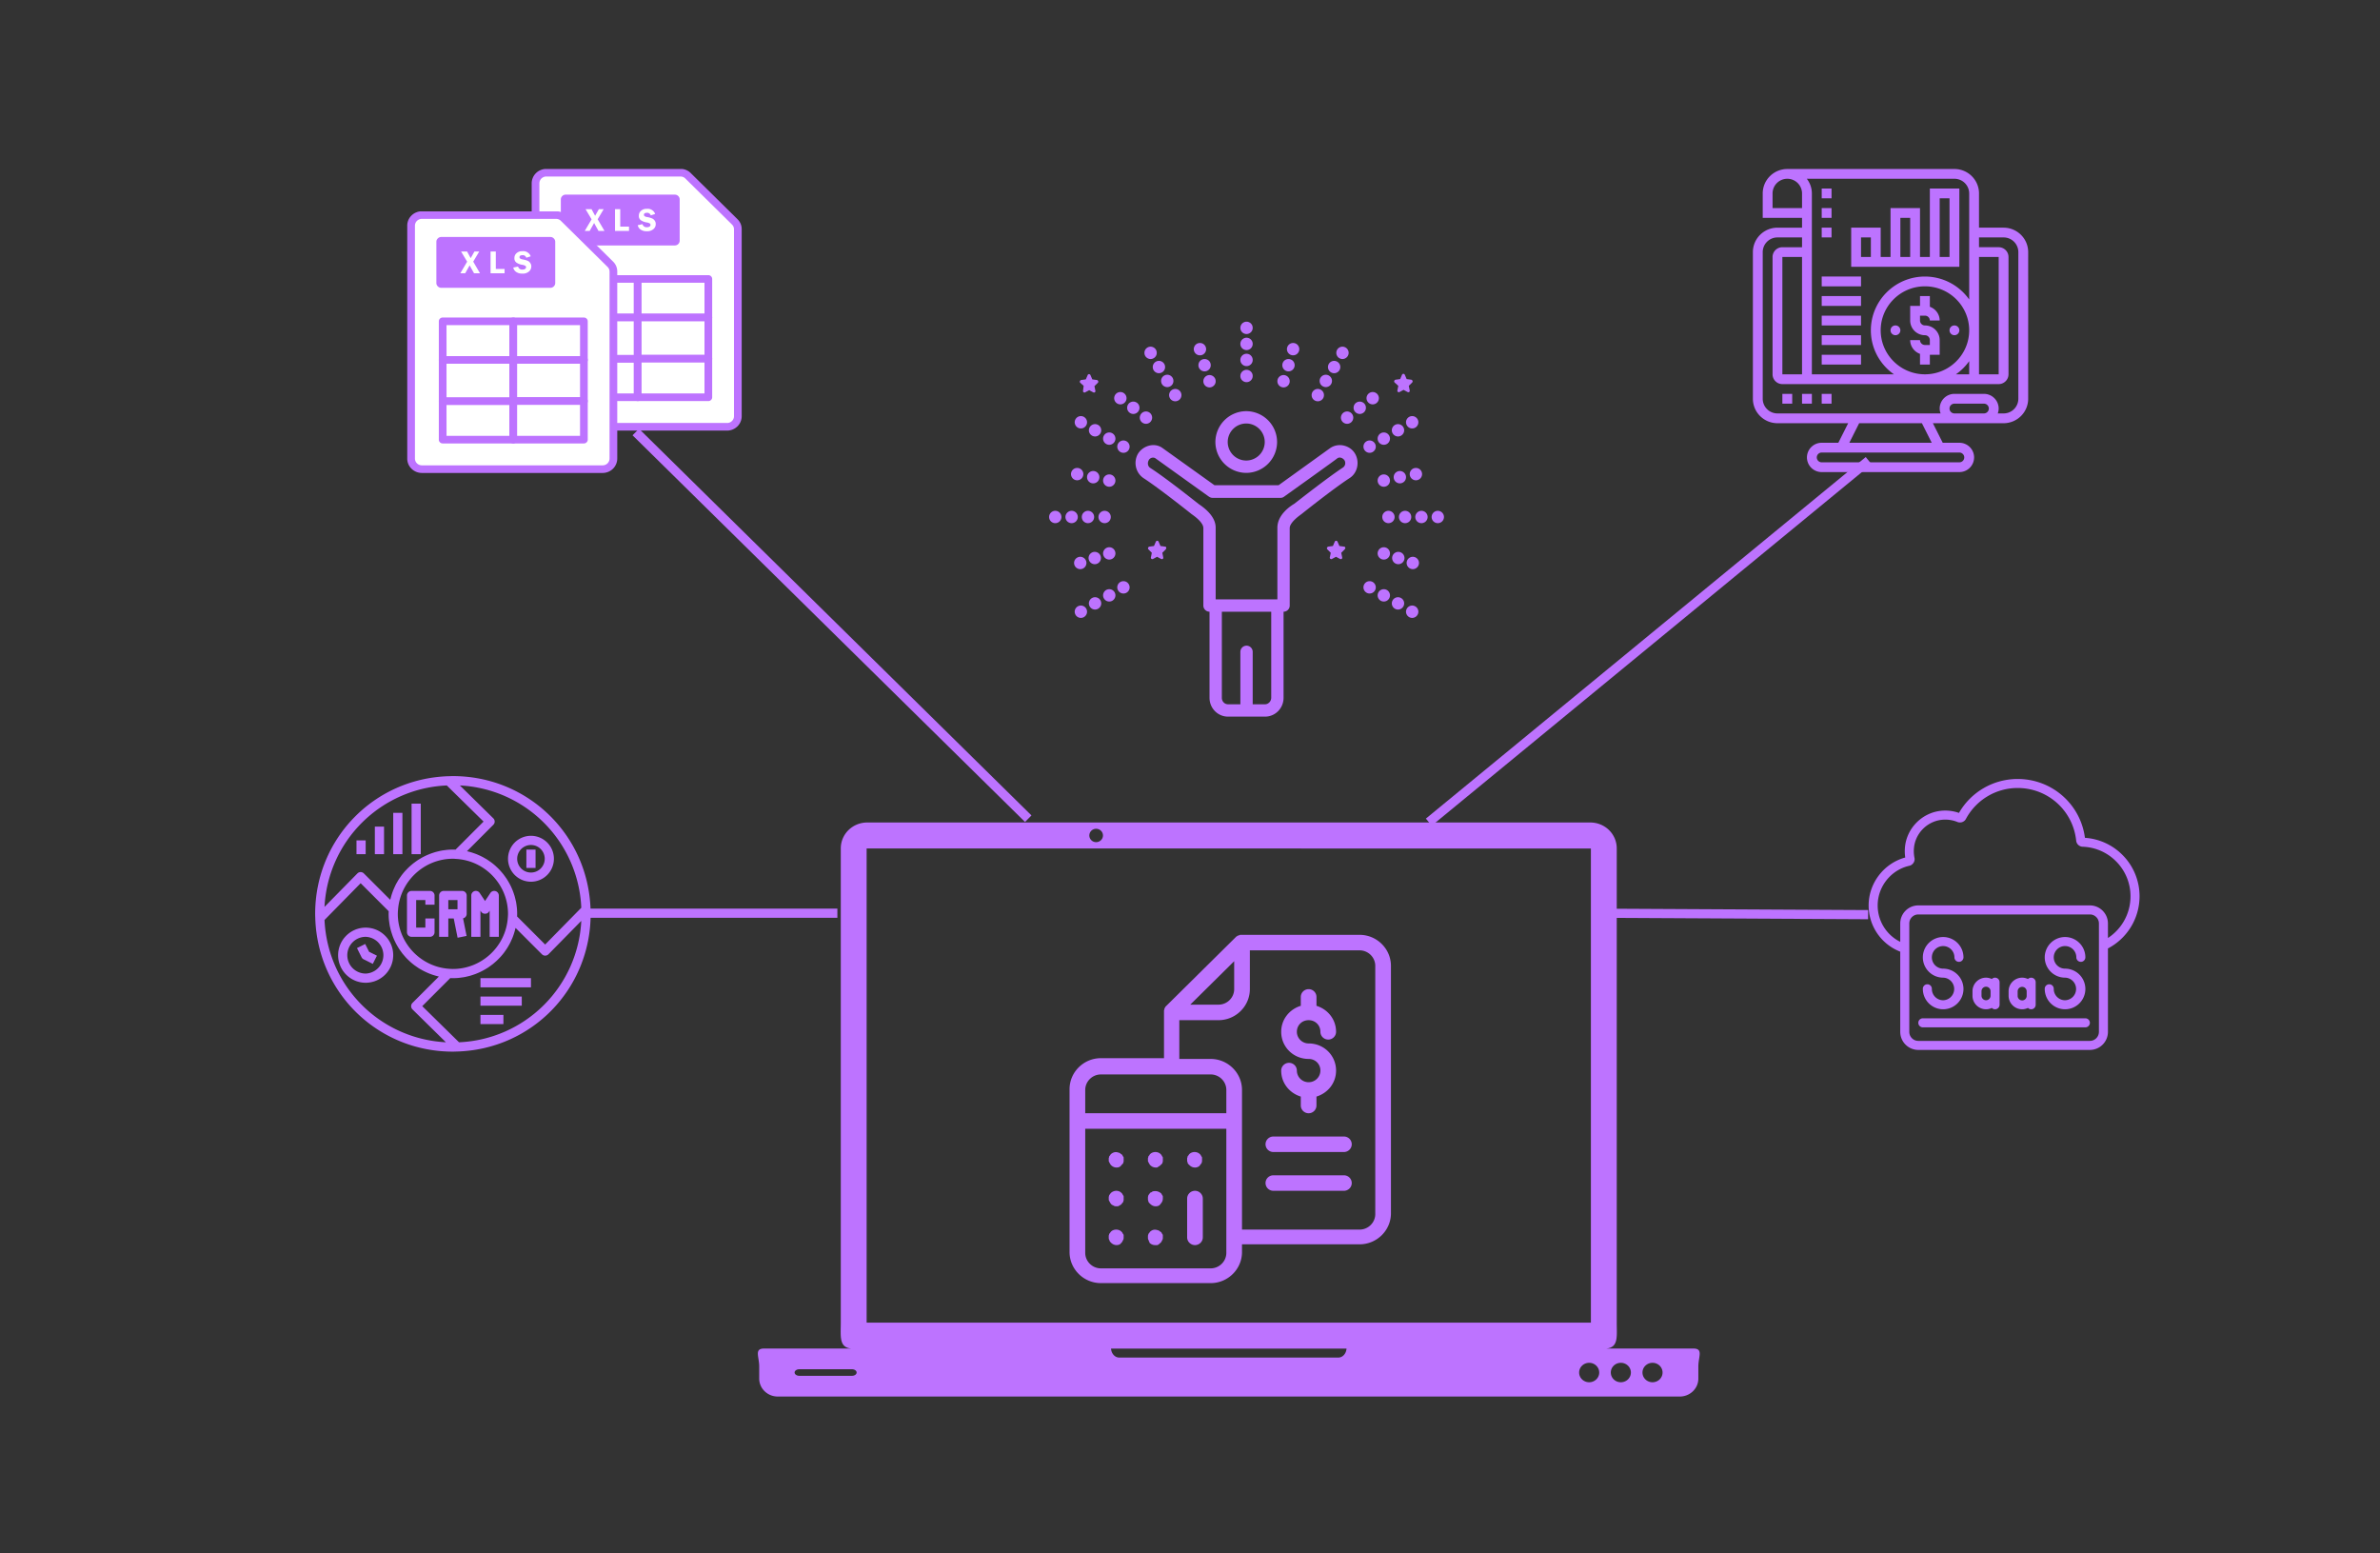 <svg xmlns="http://www.w3.org/2000/svg" width="518" height="338" version="1.0" viewBox="0 0 388.5 253.5"><rect x="0" y="0" width="388.5" height="253.5" fill="#333333" stroke="none"/><defs><clipPath id="g"><path d="M66.379 34.496h34.476v42.719H66.38Zm0 0"/></clipPath><clipPath id="a"><path d="M123.008 134.234H278v93.688H123.008Zm0 0"/></clipPath><clipPath id="c"><path d="M51.445 126.664h44.97v44.969h-44.97Zm0 0"/></clipPath><clipPath id="d"><path d="M305.027 127.133h44.223v44.219h-44.223Zm0 0"/></clipPath><clipPath id="e"><path d="M86.691 27.582h34.477v42.719H86.691Zm0 0"/></clipPath><clipPath id="f"><path d="M67 35h33.855v42H67Zm0 0"/></clipPath><clipPath id="b"><path d="M174.59 152.508h52.46v56.965h-52.46Zm0 0"/></clipPath><clipPath id="h"><path d="M185 72h37v44.957h-37Zm0 0"/></clipPath><clipPath id="i"><path d="M202 52.5h3V55h-3Zm0 0"/></clipPath><clipPath id="j"><path d="M171.25 83H174v3h-2.75Zm0 0"/></clipPath><clipPath id="k"><path d="M233 83h2.707v3H233Zm0 0"/></clipPath><clipPath id="l"><path d="M286.117 27.582h44.969v49.465h-44.969Zm0 0"/></clipPath></defs><g clip-path="url(#a)"><path fill="#bd73ff" d="M141.57 134.234c-2.394 0-4.324 1.887-4.324 4.23v77.403c0 2.23-.312 4.047 1.715 4.219H124.75c-1.68 0-.82 1.312-.82 2.937v1.961c0 1.63 1.355 2.938 3.035 2.938H274.19c1.684 0 3.04-1.309 3.04-2.938v-1.96c0-1.626.859-2.938-.825-2.938h-14.21c2.03-.172 1.714-1.988 1.714-4.219v-77.402c0-2.344-1.926-4.23-4.324-4.23Zm37.36 1.028c.613 0 1.113.488 1.113 1.09 0 .601-.5 1.09-1.113 1.09a1.1 1.1 0 0 1-1.114-1.09 1.1 1.1 0 0 1 1.114-1.09Zm-37.465 3.215H259.69v77.382H141.465Zm39.894 81.625h38.442c-.059.816-.63 1.457-1.328 1.457h-35.786c-.699 0-1.269-.641-1.328-1.457Zm78.051 2.316c.902 0 1.637.71 1.637 1.586 0 .875-.735 1.586-1.637 1.586-.906 0-1.64-.711-1.64-1.586 0-.875.734-1.586 1.64-1.586Zm5.168 0c.906 0 1.64.71 1.64 1.586 0 .875-.734 1.586-1.64 1.586-.906 0-1.637-.711-1.637-1.586 0-.875.73-1.586 1.637-1.586Zm5.172 0c.906 0 1.637.71 1.637 1.586 0 .875-.73 1.586-1.637 1.586-.906 0-1.64-.711-1.64-1.586 0-.875.734-1.586 1.64-1.586Zm-139.277 1.05h8.601c.418 0 .758.239.758.536 0 .297-.34.535-.758.535h-8.601c-.422 0-.762-.238-.762-.535 0-.297.34-.535.762-.535Zm0 0"/></g><g clip-path="url(#b)"><path fill="#bd73ff" d="M221.934 152.57H202.484c-.066 0-.129 0-.129.067h-.062c-.066 0-.129.062-.191.062h-.067c-.062.063-.129.125-.191.125l-11.516 11.395c-.066.062-.129.125-.129.187l-.062.067c0 .062-.067.125-.067.187v.063c0 .066-.062.129-.062.129v7.847h-10.301c-2.816 0-5.117 2.278-5.117 5.063v26.582c0 2.785 2.3 5.066 5.117 5.066h17.914c2.816 0 5.117-2.281 5.117-5.066v-1.266h19.196c2.816 0 5.117-2.277 5.117-5.062v-40.38c0-2.784-2.301-5.066-5.117-5.066Zm-20.473 4.305v4.559c0 1.39-1.152 2.53-2.559 2.53h-4.609Zm-1.281 47.598c0 1.39-1.153 2.53-2.559 2.53h-17.914c-1.406 0-2.559-1.14-2.559-2.53v-20.254h23.032Zm0-22.786h-23.032v-3.796c0-1.395 1.153-2.536 2.559-2.536h17.914c1.406 0 2.559 1.141 2.559 2.536Zm24.312 16.458c0 1.39-1.152 2.53-2.558 2.53h-19.196v-22.784c0-2.786-2.3-5.067-5.117-5.067h-5.117v-6.328h6.398c2.813 0 5.118-2.277 5.118-5.062v-6.332h17.914c1.406 0 2.558 1.14 2.558 2.535Zm-3.84-5.067c0 .7-.574 1.266-1.277 1.266h-11.516a1.274 1.274 0 0 1-1.28-1.266c0-.695.573-1.266 1.28-1.266h11.516c.703 0 1.277.57 1.277 1.266Zm0-6.328c0 .695-.574 1.266-1.277 1.266h-11.516c-.707 0-1.28-.57-1.28-1.266 0-.695.573-1.266 1.28-1.266h11.516c.703 0 1.277.57 1.277 1.266Zm-5.117-12.027c0-1.075-.832-1.899-1.918-1.899-2.496 0-4.48-1.96-4.48-4.43 0-2.023 1.343-3.671 3.199-4.242V162.7c0-.695.578-1.265 1.281-1.265s1.278.57 1.278 1.265v1.453c1.855.57 3.199 2.22 3.199 4.243 0 .695-.574 1.265-1.278 1.265-.703 0-1.28-.57-1.28-1.265 0-1.075-.833-1.899-1.919-1.899-1.09 0-1.922.824-1.922 1.899 0 1.011.832 1.898 1.922 1.898 2.496 0 4.477 1.96 4.477 4.43 0 2.027-1.344 3.672-3.2 4.242v1.457c0 .695-.574 1.266-1.277 1.266s-1.281-.57-1.281-1.266v-1.457c-1.856-.57-3.2-2.215-3.2-4.242 0-.696.579-1.266 1.282-1.266.703 0 1.277.57 1.277 1.266 0 1.015.832 1.898 1.922 1.898a1.912 1.912 0 0 0 1.918-1.898Zm-34.55 14.812v-.508c0-.062.066-.125.066-.254 0-.062.062-.125.129-.187.062-.063.062-.129.125-.191.32-.317.77-.442 1.152-.317.066 0 .129.063.258.063.062.066.125.066.191.129.063.062.13.125.192.125.062.062.129.128.129.19.062.063.062.126.125.188.066.067.066.13.066.254v.508c0 .063-.066.192-.066.254 0 .063-.063.125-.125.188l-.192.191c-.129.254-.45.379-.77.379s-.64-.125-.894-.379c-.066-.063-.129-.125-.129-.191-.062-.063-.062-.125-.129-.188-.062-.129-.062-.191-.129-.254Zm0 6.328v-.504c0-.066.066-.191.066-.254 0-.062.062-.128.129-.19.062-.063.062-.126.125-.188.511-.508 1.343-.508 1.793 0 .062.062.129.125.129.187.062.063.062.129.125.191.066.063.066.125.066.254v.504c0 .063-.066.192-.066.254 0 .063-.063.125-.125.192-.067.062-.13.125-.13.187-.128.129-.257.191-.382.254-.13.125-.258.125-.45.125-.19 0-.32 0-.511-.125-.129-.063-.32-.125-.383-.254-.066-.062-.129-.125-.129-.187-.062-.067-.062-.13-.129-.192-.062-.125-.062-.191-.129-.254Zm.128 6.582c-.129-.187-.129-.316-.129-.504v-.254c0-.062.067-.19.067-.253s.062-.125.129-.192c.062-.062.062-.125.125-.187.449-.508 1.343-.508 1.793 0 .062.062.129.125.129.187.062.067.062.13.125.192.066.062.066.125.066.254v.253c0 .188 0 .317-.129.504-.062.13-.129.317-.254.383-.129.25-.45.379-.77.379s-.64-.129-.894-.379c-.129-.129-.258-.254-.258-.383Zm6.27-12.91v-.508c0-.062.066-.125.066-.254 0-.062.063-.125.13-.187.062-.063.062-.129.124-.191.45-.504 1.344-.504 1.793 0 .063.062.129.128.129.19.063.063.063.126.125.188.066.067.066.13.066.254v.508c0 .063-.066.192-.066.254 0 .063-.063.125-.125.188a8.933 8.933 0 0 1-.195.191 1.304 1.304 0 0 1-.383.254c-.063.125-.192.125-.383.125-.32 0-.64-.125-.894-.379-.067-.063-.13-.125-.13-.191-.062-.063-.062-.125-.128-.188-.063-.129-.063-.191-.13-.254Zm0 6.328v-.504c0-.066.066-.191.066-.254 0-.062.063-.128.13-.19.062-.063.062-.126.124-.188.067-.067.129-.13.192-.13.066 0 .128-.062.195-.124.062 0 .125-.063.254-.063.449-.066.832.063 1.152.317.063.062.129.125.129.187.063.063.063.129.125.191.066.063.066.125.066.254v.25c0 .317-.129.633-.386.887-.125.254-.446.379-.766.379s-.64-.125-.894-.379c-.067-.062-.13-.125-.192-.187-.066-.067-.066-.13-.129-.192 0-.125 0-.191-.066-.254Zm.129 6.582c-.13-.187-.13-.316-.13-.504v-.254c0-.062.067-.19.067-.253s.063-.125.13-.192c.062-.062.062-.125.124-.187.32-.317.703-.446 1.152-.317.063 0 .13.063.258.063.063.062.125.062.192.125.062.066.125.129.191.129.063.062.129.125.129.187.063.067.063.13.125.192.066.062.066.125.066.254v.253c0 .188 0 .317-.129.504-.062.13-.128.317-.257.383-.063.063-.125.125-.192.188-.062.062-.125.062-.191.129-.063.062-.129.062-.254.062h-.258c-.32 0-.64-.129-.894-.379 0-.129-.13-.254-.13-.383Zm6.27-12.91v-.508c0-.062.066-.125.066-.254 0-.062.062-.125.125-.187.066-.063.066-.129.129-.191.449-.504 1.343-.504 1.793 0 .062.062.128.128.128.19.063.063.063.126.125.188.067.067.067.13.067.254v.508c0 .063-.067.192-.067.254 0 .063-.062.125-.125.188-.066.066-.128.128-.128.191-.192.254-.512.379-.833.379-.32 0-.64-.125-.894-.379a8.931 8.931 0 0 1-.195-.191c-.063-.063-.063-.125-.125-.188 0-.129 0-.191-.067-.254Zm0 12.406v-6.332c0-.695.577-1.265 1.28-1.265.704 0 1.278.57 1.278 1.265v6.332c0 .696-.574 1.266-1.278 1.266-.703 0-1.28-.57-1.28-1.266Zm0 0"/></g><path fill="none" stroke="#bd73ff" stroke-width="2" d="M.002 1.002h54.209" transform="matrix(.747 0 0 .749 96.194 148.288)"/><g clip-path="url(#c)"><path fill="#bd73ff" d="m72.934 128.191 6 5.895-4.579 4.582a7.64 7.64 0 0 0-.425-.012c-.325 0-.649.016-.97.047-.105.012-.21.027-.315.04-.211.027-.422.054-.63.093-.124.023-.242.055-.367.082-.183.043-.37.086-.55.137-.13.035-.25.078-.375.117-.176.058-.348.117-.512.18-.129.046-.25.101-.375.152-.164.066-.324.144-.48.219-.122.062-.243.12-.36.183-.156.082-.305.176-.457.266-.117.066-.227.137-.34.207-.148.101-.293.207-.441.312-.102.079-.203.149-.309.23-.144.118-.289.24-.43.364-.09.082-.18.153-.265.235-.16.152-.317.316-.473.48-.054.059-.117.117-.168.176-.203.23-.398.469-.582.71-.05.071-.097.145-.148.216-.13.18-.254.359-.371.546-.063.106-.117.211-.18.317a6.688 6.688 0 0 0-.434.851c-.078.164-.148.329-.218.496-.047.125-.094.254-.14.383a9.8 9.8 0 0 0-.27.91c-.024.083-.051.165-.07.247l-4.302-4.301a.755.755 0 0 0-.53-.223h-.005c-.199 0-.39.082-.531.227l-5.36 5.453a20.884 20.884 0 0 1 19.962-19.817Zm21.953 19.957-5.899 6.004-4.578-4.578a9.931 9.931 0 0 0-.035-1.395c-.012-.105-.027-.21-.04-.312a10.712 10.712 0 0 0-.093-.633c-.023-.125-.055-.246-.082-.363a12.944 12.944 0 0 0-.137-.559c-.035-.125-.078-.246-.117-.375-.058-.171-.117-.343-.18-.511-.046-.125-.101-.246-.152-.371-.066-.16-.144-.325-.219-.485-.062-.117-.12-.238-.187-.355-.082-.156-.172-.309-.262-.461-.07-.113-.136-.223-.207-.336a17.907 17.907 0 0 0-.312-.441c-.078-.102-.149-.207-.227-.305-.12-.152-.246-.293-.37-.438-.08-.086-.153-.175-.231-.261-.157-.164-.32-.325-.489-.48-.058-.055-.11-.11-.168-.161-.23-.207-.468-.398-.71-.582-.067-.05-.137-.094-.204-.14a14.14 14.14 0 0 0-.562-.38c-.098-.062-.2-.113-.301-.171-.168-.098-.336-.196-.508-.278-.113-.058-.23-.11-.347-.164a8.281 8.281 0 0 0-.508-.219c-.121-.05-.25-.093-.375-.136a8.995 8.995 0 0 0-.52-.172l-.39-.106c-.086-.02-.168-.047-.25-.066l4.3-4.305a.742.742 0 0 0-.004-1.063l-5.453-5.359a20.88 20.88 0 0 1 19.817 19.957ZM74.93 170.105l-6.004-5.898 4.578-4.582c.14.012.281.016.426.016.324 0 .648-.016.968-.047.106-.012.211-.028.317-.04.21-.027.422-.058.629-.093.125-.024.242-.055.367-.082.184-.043.371-.086.555-.137l.375-.12c.171-.056.343-.114.511-.177.125-.047.246-.101.371-.152.165-.07.325-.145.485-.223.117-.058.238-.117.355-.183.157-.082.309-.172.461-.262.114-.066.223-.137.336-.207.149-.102.297-.207.442-.316.101-.075.203-.145.308-.227.145-.117.29-.242.434-.367.086-.078.176-.153.261-.235.16-.152.317-.312.473-.476.055-.063.117-.117.168-.18a9.98 9.98 0 0 0 .582-.707c.05-.07.098-.144.149-.215.128-.18.253-.363.37-.55.063-.102.118-.208.18-.313a7.578 7.578 0 0 0 .434-.852 7.97 7.97 0 0 0 .219-.496c.05-.129.093-.257.14-.382a11.152 11.152 0 0 0 .274-.915c.02-.082.047-.164.066-.246l4.305 4.305c.14.14.328.219.527.219h.004c.2 0 .39-.082.531-.223l5.36-5.453a20.88 20.88 0 0 1-19.957 19.816Zm-1-29.953c.195 0 .386.016.578.032.031 0 .05.004.082.004 4.672.34 8.336 4.277 8.336 8.96 0 .192-.016.375-.028.559-.003.035-.007.066-.007.098-.34 4.675-4.278 8.336-8.961 8.336-.196 0-.387-.012-.578-.028-.032 0-.051-.004-.082-.004-4.672-.34-8.332-4.277-8.332-8.96 0-.192.011-.376.023-.56l.012-.1c.34-4.673 4.273-8.337 8.957-8.337Zm-20.957 9.993 5.898-6 4.582 4.578c-.012.14-.016.28-.016.425 0 .325.016.649.047.97.012.105.028.21.04.312.027.215.058.425.093.632.024.125.055.243.082.364.043.187.086.375.137.554.039.13.078.25.121.375.055.176.113.348.176.516.047.125.101.246.152.371.07.16.145.324.223.48.058.122.117.243.183.36.082.152.172.309.262.461l.207.336c.102.148.207.293.317.441.074.102.144.207.222.305.121.152.246.293.371.434.078.09.153.18.23.265.157.164.321.32.49.48.058.051.112.106.17.16.228.204.466.4.712.583.062.05.137.094.203.14.184.133.367.258.559.38.097.062.199.113.304.171a7.957 7.957 0 0 0 .852.438c.168.082.336.152.508.222.12.047.25.094.375.137.168.063.343.117.52.168.128.04.257.074.39.106l.254.07-4.305 4.3a.76.76 0 0 0-.219.536c0 .2.082.39.223.527l5.453 5.363c-10.758-.566-19.309-9.105-19.816-19.96Zm-1.508-.27c.387 12.203 10.258 21.758 22.465 21.758.195 0 .382-.008.574-.016l.148-.004h.008c12.2-.386 21.754-10.258 21.754-22.465 0-.199-.004-.394-.016-.59v-.14c-.39-12.2-10.261-21.754-22.468-21.754-.192 0-.383.004-.575.016H73.2c-12.199.39-21.754 10.261-21.754 22.468 0 .2.008.395.016.59l.004.137"/></g><path fill="#bd73ff" d="M66.434 146.148v5.997c0 .414.34.75.75.75h3c.41 0 .75-.336.75-.75v-2.247h-1.5v1.497h-1.5v-4.497h1.5v.75h1.5v-1.5c0-.41-.34-.746-.75-.746h-3c-.41 0-.75.336-.75.746M73.18 146.898h1.5v1.5h-1.5Zm0 3h.886l.63 3.145 1.468-.293-.574-2.871a.753.753 0 0 0 .59-.73v-3a.75.75 0 0 0-.75-.747h-3c-.41 0-.75.336-.75.746v6.747h1.5v-2.997M78.426 148.625l.129.188c.277.417.968.417 1.246 0l.125-.188v4.27h1.5v-6.747a.749.749 0 0 0-.535-.714.749.749 0 0 0-.84.3l-.875 1.313-.875-1.313a.747.747 0 0 0-1.371.414v6.747h1.496v-4.27M86.672 137.906a2.247 2.247 0 1 1-.002 4.498 2.247 2.247 0 0 1 .002-4.498Zm0 5.996a3.75 3.75 0 0 0 3.746-3.75 3.75 3.75 0 0 0-3.746-3.746 3.75 3.75 0 0 0-3.746 3.746 3.75 3.75 0 0 0 3.746 3.75M78.426 161.14h8.246v-1.5h-8.246v1.5M78.426 164.137h6.746v-1.5h-6.746v1.5M78.426 167.137h3.75v-1.5h-3.75v1.5"/><path fill="#bd73ff" d="M87.422 138.656h-1.5v2.996h1.5v-2.996M59.691 158.89a3 3 0 0 1-3-2.995 3 3 0 0 1 3-3 3 3 0 0 1 0 5.996Zm0-7.495c-2.48 0-4.5 2.02-4.5 4.5a4.505 4.505 0 0 0 4.5 4.496 4.505 4.505 0 0 0 4.496-4.496c0-2.48-2.019-4.5-4.496-4.5"/><path fill="#bd73ff" d="m59.61 154.059-1.34.671.75 1.5a.758.758 0 0 0 .332.333l1.5.75.675-1.34-1.277-.637-.64-1.277M59.691 139.406v-2.25h-1.5v2.25h1.5M62.688 134.906h-1.5v4.5h1.5v-4.5M65.688 132.66h-1.5v6.746h1.5v-6.746M68.684 131.16h-1.5v8.246h1.5v-8.246"/><path fill="none" stroke="#bd73ff" stroke-width="2" d="m.002 1.002 60.13-.004" transform="matrix(.748 .004 -.004 .749 259.967 148.288)"/><g clip-path="url(#d)"><path fill="#bd73ff" d="M344.09 153.086v-2.371c0-1.625-1.32-2.95-2.95-2.95h-28.003a2.952 2.952 0 0 0-2.95 2.95v2.996a6.611 6.611 0 0 1-3.683-5.945c0-3.075 2.172-5.793 5.164-6.465.57-.13.973-.727.84-1.301a5.435 5.435 0 0 1-.082-1.594c.21-2.351 2.07-4.285 4.414-4.594a5.241 5.241 0 0 1 2.7.348c.522.195 1.12-.023 1.37-.512a9.575 9.575 0 0 1 8.442-5.043c4.949 0 9.05 3.696 9.554 8.61.067.547.512.957 1.063.976a8.065 8.065 0 0 1 5.433 2.368 8.053 8.053 0 0 1 2.371 5.734 8.112 8.112 0 0 1-3.683 6.793Zm-1.473 15.316a1.48 1.48 0 0 1-1.476 1.477h-28.004a1.477 1.477 0 0 1-1.473-1.477v-17.687c0-.813.66-1.473 1.473-1.473h28.004c.812 0 1.476.66 1.476 1.473Zm-2.281-31.668c-.719-5.496-5.387-9.601-10.984-9.601-3.965 0-7.606 2.11-9.579 5.539a6.723 6.723 0 0 0-3.12-.324c-3.028.402-5.419 2.894-5.696 5.925-.05.559-.039 1.122.047 1.676-3.48.946-5.977 4.176-5.977 7.817a8.08 8.08 0 0 0 5.16 7.55v13.086a2.95 2.95 0 0 0 2.95 2.95h28.004a2.95 2.95 0 0 0 2.949-2.95V154.79a9.607 9.607 0 0 0 5.16-8.496 9.525 9.525 0 0 0-2.8-6.777 9.54 9.54 0 0 0-6.114-2.782"/></g><path fill="#bd73ff" d="M317.191 163.246a1.845 1.845 0 0 1-1.843-1.844.737.737 0 1 0-1.473 0 3.32 3.32 0 0 0 3.316 3.317 3.32 3.32 0 0 0 3.317-3.317 3.32 3.32 0 0 0-3.317-3.316 1.841 1.841 0 1 1 1.84-1.844.74.74 0 0 0 .739.738.74.74 0 0 0 .738-.738 3.32 3.32 0 0 0-3.317-3.316 3.32 3.32 0 0 0-3.316 3.316 3.32 3.32 0 0 0 3.316 3.317 1.844 1.844 0 0 1 0 3.687M337.09 163.246a1.847 1.847 0 0 1-1.844-1.844.737.737 0 1 0-1.473 0 3.32 3.32 0 0 0 3.317 3.317 3.32 3.32 0 0 0 3.316-3.317 3.32 3.32 0 0 0-3.316-3.316 1.847 1.847 0 0 1-1.844-1.844c0-1.015.828-1.84 1.844-1.84a1.84 1.84 0 0 1 1.84 1.84.74.74 0 0 0 .738.738.74.74 0 0 0 .738-.738 3.32 3.32 0 0 0-3.316-3.316 3.32 3.32 0 0 0-3.317 3.316 3.32 3.32 0 0 0 3.317 3.317 1.844 1.844 0 0 1 0 3.687M323.453 161.77c0-.407.332-.735.738-.735.407 0 .739.328.739.735v.738a.74.74 0 0 1-.739.738.74.74 0 0 1-.738-.738Zm.738 2.949c.34 0 .66-.082.946-.223.136.137.32.223.527.223a.74.74 0 0 0 .738-.739v-3.683a.74.74 0 0 0-.738-.738.741.741 0 0 0-.527.222 2.186 2.186 0 0 0-.946-.222c-1.222 0-2.21.992-2.21 2.21v.739c0 1.219.988 2.21 2.21 2.21M329.352 161.77a.737.737 0 0 1 1.473 0v.738a.737.737 0 1 1-1.473 0Zm.734 2.949c.34 0 .66-.082.95-.223a.734.734 0 0 0 1.26-.516v-3.683a.737.737 0 0 0-1.26-.516 2.216 2.216 0 0 0-.95-.222c-1.219 0-2.211.992-2.211 2.21v.739c0 1.219.992 2.21 2.21 2.21M340.406 166.191h-26.531a.74.74 0 0 0-.738.739.74.74 0 0 0 .738.738h26.531a.737.737 0 0 0 .735-.738.737.737 0 0 0-.735-.739"/><path fill="none" stroke="#bd73ff" stroke-width="2" d="M0 1.001h119.75" transform="matrix(.535 .527 -.526 .534 104.307 69.973)"/><path fill="#fff" d="M120.441 37.426v30.5c0 .23-.043.449-.132.66-.09.21-.215.398-.38.562-.163.16-.355.286-.566.375a1.788 1.788 0 0 1-.672.13H89.168c-.23 0-.453-.044-.668-.13a1.808 1.808 0 0 1-.57-.375 1.764 1.764 0 0 1-.38-.562c-.09-.211-.132-.43-.132-.66V29.914a1.706 1.706 0 0 1 .512-1.219 1.787 1.787 0 0 1 1.238-.508h21.914c.484 0 .895.172 1.238.508l7.61 7.508c.34.336.511.742.511 1.223Zm0 0"/><g clip-path="url(#e)"><path fill="#bd73ff" d="M118.691 70.273H89.168c-.316 0-.617-.062-.91-.18a2.422 2.422 0 0 1-.77-.507 2.39 2.39 0 0 1-.515-.762 2.296 2.296 0 0 1-.184-.898V29.914c0-.309.063-.61.184-.894.12-.29.293-.543.515-.762.223-.223.48-.39.77-.508a2.35 2.35 0 0 1 .91-.18h21.914a2.287 2.287 0 0 1 1.684.688l7.609 7.508c.465.457.7 1.007.695 1.66v30.5c0 .312-.058.61-.18.898a2.39 2.39 0 0 1-.515.762 2.408 2.408 0 0 1-1.684.688ZM89.168 28.81c-.148 0-.293.027-.43.086a1.127 1.127 0 0 0-.363.238 1.122 1.122 0 0 0-.328.781v38.012c0 .148.027.289.086.422a1.138 1.138 0 0 0 .605.602c.137.054.282.081.43.081h29.523c.149 0 .293-.027.43-.082a1.138 1.138 0 0 0 .606-.601c.058-.133.085-.274.085-.422v-30.5c0-.309-.109-.57-.328-.785l-7.609-7.508a1.094 1.094 0 0 0-.793-.324Zm0 0"/></g><path fill="#bd73ff" d="M92.348 31.766h17.797c.222 0 .414.074.57.23.156.152.234.34.234.559v6.71a.767.767 0 0 1-.234.563.79.79 0 0 1-.57.23H92.348a.781.781 0 0 1-.567-.23.767.767 0 0 1-.234-.562v-6.711c0-.22.078-.407.234-.559a.766.766 0 0 1 .567-.23Zm0 0"/><path fill="#fff" d="m98.543 34.137-.984 1.648 1.113 1.903h-.977l-.718-1.29-.723 1.29h-.8l1.116-1.895-.988-1.656h.98l.583 1.078.613-1.078ZM101.246 36.984h1.43v.703h-2.285v-3.55h.855ZM106.941 34.918l-.714.234a.554.554 0 0 0-.23-.316.577.577 0 0 0-.384-.106c-.332 0-.5.11-.5.32 0 .087.032.16.094.22.129.085.27.136.422.152.277.047.547.121.805.223.18.078.324.199.433.359a.907.907 0 0 1 .172.555c.004.332-.121.609-.375.832-.32.261-.691.379-1.11.347-.34.012-.652-.07-.94-.246a1.122 1.122 0 0 1-.512-.738l.777-.172a.664.664 0 0 0 .73.496c.157.012.301-.027.434-.11a.307.307 0 0 0 .14-.265.255.255 0 0 0-.128-.242 1.478 1.478 0 0 0-.496-.16c-.36-.051-.684-.18-.98-.383a.832.832 0 0 1-.294-.711c-.004-.32.11-.586.348-.8.273-.235.586-.344.949-.325a1.26 1.26 0 0 1 .828.184c.254.156.434.37.531.652ZM92.574 58.543h11.524v6.293H92.574Zm0 0"/><path fill="#bd73ff" d="M104.098 65.457H92.574a.614.614 0 0 1-.445-.184.596.596 0 0 1-.184-.437v-6.293c0-.172.063-.316.184-.438a.614.614 0 0 1 .445-.183h11.524c.175 0 .32.062.445.183a.596.596 0 0 1 .184.438v6.293a.596.596 0 0 1-.184.437.614.614 0 0 1-.445.184Zm-10.895-1.242h10.266v-5.05H93.203Zm0 0"/><path fill="#fff" d="M92.574 45.531h11.524v6.293H92.574Zm0 0"/><path fill="#bd73ff" d="M104.098 52.445H92.574a.614.614 0 0 1-.445-.183.596.596 0 0 1-.184-.438v-6.293c0-.172.063-.32.184-.441a.61.61 0 0 1 .445-.18h11.524a.61.61 0 0 1 .445.18c.121.12.184.27.184.441v6.293a.596.596 0 0 1-.184.438.614.614 0 0 1-.445.183Zm-10.895-1.242h10.266v-5.055H93.203Zm0 0"/><path fill="#fff" d="M92.574 51.824h11.524v6.719H92.574Zm0 0"/><path fill="#bd73ff" d="M104.098 59.164H92.574a.614.614 0 0 1-.445-.184.596.596 0 0 1-.184-.437v-6.719c0-.172.063-.316.184-.437a.614.614 0 0 1 .445-.184h11.524c.175 0 .32.063.445.184a.596.596 0 0 1 .184.437v6.719a.596.596 0 0 1-.184.437.614.614 0 0 1-.445.184Zm-10.895-1.242h10.266v-5.477H93.203Zm0 0"/><path fill="#fff" d="M104.098 45.531h11.527v6.293h-11.527Zm0 0"/><path fill="#bd73ff" d="M115.625 52.445h-11.527a.62.62 0 0 1-.446-.183.596.596 0 0 1-.183-.438v-6.293a.616.616 0 0 1 .629-.621h11.527c.176 0 .324.059.445.18.121.12.184.27.184.441v6.293a.596.596 0 0 1-.184.438.607.607 0 0 1-.445.183Zm-10.898-1.242h10.27v-5.055h-10.27Zm0 0"/><path fill="#fff" d="M104.098 51.824h11.527v6.719h-11.527Zm0 0"/><path fill="#bd73ff" d="M115.625 59.164h-11.527a.62.62 0 0 1-.446-.184.596.596 0 0 1-.183-.437v-6.719c0-.172.062-.316.183-.437a.62.62 0 0 1 .446-.184h11.527c.176 0 .324.063.445.184a.596.596 0 0 1 .184.437v6.719a.596.596 0 0 1-.184.437.607.607 0 0 1-.445.184Zm-10.898-1.242h10.27v-5.477h-10.27Zm0 0"/><path fill="#fff" d="M104.098 58.543h11.527v6.293h-11.527Zm0 0"/><path fill="#bd73ff" d="M115.625 65.457h-11.527a.62.62 0 0 1-.446-.184.596.596 0 0 1-.183-.437v-6.293c0-.172.062-.316.183-.438a.62.62 0 0 1 .446-.183h11.527c.176 0 .324.062.445.183a.596.596 0 0 1 .184.438v6.293a.596.596 0 0 1-.184.437.607.607 0 0 1-.445.184Zm-10.898-1.242h10.27v-5.05h-10.27Zm0 0"/><g clip-path="url(#f)"><path fill="#fff" d="M100.129 44.336V74.84a1.714 1.714 0 0 1-.516 1.223c-.164.16-.351.285-.566.37-.215.09-.438.133-.668.133H68.855c-.234 0-.457-.043-.671-.132a1.717 1.717 0 0 1-1.079-1.594V36.828c0-.226.043-.45.133-.66.086-.211.215-.398.38-.559.163-.164.35-.289.566-.375.214-.09.437-.132.671-.132H90.77c.48 0 .894.168 1.234.507l7.61 7.508c.343.336.515.742.515 1.219Zm0 0"/></g><g clip-path="url(#g)"><path fill="#bd73ff" d="M98.379 77.188H68.855a2.408 2.408 0 0 1-1.683-.692 2.292 2.292 0 0 1-.695-1.656V36.828a2.306 2.306 0 0 1 .695-1.656c.223-.223.48-.39.773-.512.29-.117.594-.176.91-.18H90.77c.656 0 1.214.23 1.68.688l7.609 7.508c.468.46.699 1.011.699 1.66V74.84c0 .312-.063.61-.184.898a2.39 2.39 0 0 1-.515.762c-.223.219-.48.387-.77.508-.293.117-.598.18-.91.18ZM68.855 35.722c-.148 0-.293.027-.43.086a1.127 1.127 0 0 0-.362.238 1.062 1.062 0 0 0-.243.36 1.059 1.059 0 0 0-.086.421V74.84c0 .144.028.289.086.422.055.136.137.254.243.36.105.105.226.183.363.237.136.059.281.086.43.086h29.523c.148 0 .289-.027.426-.086.14-.054.261-.132.367-.238a1.115 1.115 0 0 0 .328-.781V44.336c0-.305-.11-.566-.328-.781l-7.613-7.508a1.064 1.064 0 0 0-.79-.324Zm0 0"/></g><path fill="#bd73ff" d="M72.035 38.676h17.797a.77.77 0 0 1 .566.234c.157.153.235.34.235.559v6.71a.752.752 0 0 1-.235.56.77.77 0 0 1-.566.234H72.035a.77.77 0 0 1-.566-.235.742.742 0 0 1-.239-.558v-6.711c0-.219.079-.407.239-.559a.77.77 0 0 1 .566-.234Zm0 0"/><path fill="#fff" d="m78.227 41.05-.98 1.65 1.108 1.902h-.972l-.723-1.29-.722 1.286h-.797l1.113-1.891-.988-1.656h.98l.586 1.078.61-1.078ZM80.934 43.898h1.43v.704h-2.286V41.05h.856ZM86.629 41.832l-.719.234a.547.547 0 0 0-.226-.316.562.562 0 0 0-.383-.105c-.336 0-.5.109-.5.32a.252.252 0 0 0 .094.215c.125.086.27.14.421.156.274.047.543.121.805.219.18.082.32.199.43.363a.91.91 0 0 1 .176.555c0 .332-.125.609-.375.832a1.532 1.532 0 0 1-1.114.347c-.34.012-.652-.07-.941-.246a1.135 1.135 0 0 1-.512-.738l.781-.172a.659.659 0 0 0 .73.496c.157.012.302-.027.43-.113a.313.313 0 0 0 .145-.262.255.255 0 0 0-.129-.242 1.5 1.5 0 0 0-.5-.16 2.217 2.217 0 0 1-.976-.387.824.824 0 0 1-.293-.71.996.996 0 0 1 .347-.798c.27-.234.586-.343.946-.324.3-.035.574.027.828.184.258.156.433.37.535.652ZM72.258 65.457H83.78v6.293H72.258Zm0 0"/><path fill="#bd73ff" d="M83.785 72.371H72.258a.605.605 0 0 1-.442-.183.581.581 0 0 1-.183-.438v-6.293a.59.59 0 0 1 .183-.441.601.601 0 0 1 .442-.18h11.527c.172 0 .32.059.442.18.125.12.187.27.187.441v6.293a.585.585 0 0 1-.187.438.605.605 0 0 1-.442.183ZM72.891 71.13h10.265v-5.055h-10.27Zm0 0"/><path fill="#fff" d="M72.258 52.441H83.78v6.297H72.258Zm0 0"/><path fill="#bd73ff" d="M83.785 59.36H72.258a.605.605 0 0 1-.442-.184.581.581 0 0 1-.183-.438v-6.297c0-.168.058-.316.183-.437a.601.601 0 0 1 .442-.18h11.527c.172 0 .32.059.442.18.125.121.187.27.187.437v6.297a.585.585 0 0 1-.187.438.605.605 0 0 1-.442.183Zm-10.894-1.243h10.265v-5.054h-10.27Zm0 0"/><path fill="#fff" d="M72.258 58.738H83.78v6.719H72.258Zm0 0"/><path fill="#bd73ff" d="M83.785 66.074H72.258a.601.601 0 0 1-.442-.18.587.587 0 0 1-.183-.437v-6.719a.59.59 0 0 1 .183-.441.601.601 0 0 1 .442-.18h11.527c.172 0 .32.059.442.18.125.121.187.27.187.441v6.719a.591.591 0 0 1-.187.438.601.601 0 0 1-.442.18Zm-10.894-1.238h10.265v-5.477h-10.27Zm0 0"/><path fill="#fff" d="M83.785 52.441h11.528v6.297H83.784Zm0 0"/><path fill="#bd73ff" d="M95.313 59.36H83.784a.607.607 0 0 1-.445-.184.581.581 0 0 1-.184-.438v-6.297c0-.168.059-.316.184-.437a.604.604 0 0 1 .445-.18h11.528c.171 0 .32.059.445.18.12.121.183.27.183.437v6.297a.596.596 0 0 1-.183.438.62.62 0 0 1-.445.183Zm-10.899-1.243h10.27v-5.054h-10.27Zm0 0"/><path fill="#fff" d="M83.785 58.738h11.528v6.719H83.784Zm0 0"/><path fill="#bd73ff" d="M95.313 66.074H83.784a.604.604 0 0 1-.445-.18.587.587 0 0 1-.184-.437v-6.719a.59.59 0 0 1 .184-.441.604.604 0 0 1 .445-.18h11.528a.616.616 0 0 1 .628.621v6.719a.602.602 0 0 1-.183.438.616.616 0 0 1-.445.18Zm-10.899-1.238h10.27v-5.477h-10.27Zm0 0"/><path fill="#fff" d="M83.785 65.457h11.528v6.293H83.784Zm0 0"/><path fill="#bd73ff" d="M95.313 72.371H83.784a.607.607 0 0 1-.445-.183.581.581 0 0 1-.184-.438v-6.293a.59.59 0 0 1 .184-.441.604.604 0 0 1 .445-.18h11.528a.616.616 0 0 1 .628.621v6.293a.596.596 0 0 1-.183.438.62.62 0 0 1-.445.183ZM84.413 71.13h10.27v-5.055h-10.27Zm0 0"/><path fill="none" stroke="#bd73ff" stroke-width="2" d="M0 1 124.22.998" transform="matrix(-.578 .475 -.475 -.579 305.503 75.751)"/><path fill="#bd73ff" d="m176.89 62.973-.1.808c-.052.2.202.352.35.25l.657-.351.656.351c.2.102.402-.05.352-.25l-.153-.758.555-.55c.152-.153.05-.407-.152-.453l-.754-.102-.301-.707c-.102-.2-.355-.2-.453 0l-.305.707-.754.102c-.203.046-.3.3-.152.453ZM190.184 89.21l-.754-.1-.301-.704c-.102-.203-.356-.203-.453 0l-.305.703-.754.102c-.203.05-.3.3-.152.453l.555.555-.153.754c-.05.203.203.351.356.25l.652-.352.656.352c.2.101.403-.047.352-.25l-.153-.754.555-.555c.153-.203.102-.453-.101-.453ZM219.39 89.21l-.753-.1-.305-.704c-.098-.203-.352-.203-.453 0l-.3.703-.755.102c-.203.05-.304.3-.152.453l.555.555-.153.754c-.05.203.203.351.352.25l.656-.352.656.352c.2.101.403-.047.352-.25l-.153-.754.555-.555c.203-.203.102-.453-.101-.453ZM228.254 62.973l-.152.757c-.051.2.203.352.355.25l.652-.351.657.351c.199.102.402-.05.351-.25l-.152-.757.555-.551c.152-.152.05-.402-.153-.453l-.754-.102-.3-.707c-.102-.2-.352-.2-.454 0l-.304.707-.754.102c-.203.05-.301.3-.153.453ZM203.43 77.176a5.05 5.05 0 0 0 5.035-5.035 5.05 5.05 0 0 0-5.035-5.036 5.05 5.05 0 0 0-5.035 5.036 5.05 5.05 0 0 0 5.035 5.035Zm0-8.059a3.03 3.03 0 0 1 3.02 3.024 3.03 3.03 0 0 1-3.02 3.02 3.03 3.03 0 0 1-3.024-3.02 3.03 3.03 0 0 1 3.024-3.024Zm0 0"/><g clip-path="url(#h)"><path fill="#bd73ff" d="M219.441 72.742a2.81 2.81 0 0 0-2.265.356l-8.461 6.09h-10.473l-8.512-6.09c-1.359-.957-3.273-.305-4.027 1.054-.703 1.36-.3 3.024.957 3.88 2.567 1.66 7.754 5.788 7.805 5.84.05.05 1.965 1.26 1.965 2.316v12.64a1.01 1.01 0 0 0 1.007 1.008v14.047c0 1.715 1.36 3.074 3.02 3.074h6.043c1.66 0 3.023-1.36 3.023-3.074V99.836a1.01 1.01 0 0 0 1.004-1.008v-12.64c0-1.008 1.914-2.266 1.965-2.317.051-.05 5.238-4.18 7.805-5.84 1.262-.804 1.664-2.52.957-3.879-.402-.754-1.059-1.207-1.813-1.41Zm-11.933 41.14c0 .555-.453 1.06-1.008 1.06h-2.016v-8.56a1.01 1.01 0 0 0-1.004-1.007 1.01 1.01 0 0 0-1.007 1.008v8.558h-2.016c-.555 0-1.008-.453-1.008-1.058V99.836h8.059ZM219.19 76.32c-2.52 1.66-7.254 5.387-7.906 5.89-.504.302-2.77 1.712-2.77 3.927V97.82h-10.074V86.188c.051-1.961-1.96-3.372-2.77-3.926-.651-.504-5.386-4.282-7.901-5.89-.407-.255-.504-.81-.254-1.263.203-.402.754-.554 1.109-.3l8.71 6.242c.153.101.352.203.606.203h11.079c.199 0 .402-.05.601-.203 0 0 8.664-6.192 8.664-6.242.403-.301.957-.051 1.207.351.203.403.102.906-.3 1.16Zm0 0"/></g><path fill="#bd73ff" d="M204.484 58.746a.983.983 0 0 1-.293.711.986.986 0 0 1-.71.293.988.988 0 0 1-.715-.293.986.986 0 0 1-.293-.71 1.002 1.002 0 0 1 .62-.934.988.988 0 0 1 .387-.075.983.983 0 0 1 .711.293.986.986 0 0 1 .293.715Zm0 0"/><g clip-path="url(#i)"><path fill="#bd73ff" d="M204.484 53.508c0 .133-.023.262-.074.387a1.011 1.011 0 0 1-.547.542.986.986 0 0 1-.77 0 1.011 1.011 0 0 1-.547-.543 1.016 1.016 0 0 1-.073-.386c0-.133.023-.262.074-.387a1.011 1.011 0 0 1 .547-.543.991.991 0 0 1 .77 0 1.011 1.011 0 0 1 .547.543c.05.125.073.254.073.387Zm0 0"/></g><path fill="#bd73ff" d="M204.484 56.125c0 .133-.023.262-.074.387a.976.976 0 0 1-.547.543.92.92 0 0 1-.383.078.926.926 0 0 1-.386-.078.976.976 0 0 1-.547-.543 1.016 1.016 0 0 1-.074-.387.983.983 0 0 1 .293-.71.986.986 0 0 1 .328-.22.991.991 0 0 1 .77 0c.124.051.234.125.327.22a.986.986 0 0 1 .293.71ZM204.484 61.363c0 .133-.023.262-.074.387a1.011 1.011 0 0 1-.547.543.986.986 0 0 1-.77 0 1.011 1.011 0 0 1-.547-.543 1.016 1.016 0 0 1-.073-.387c0-.133.023-.261.074-.386a1.011 1.011 0 0 1 .547-.543.991.991 0 0 1 .77 0 1.011 1.011 0 0 1 .547.543c.05.125.073.253.073.386ZM198.441 62.219c0 .133-.023.261-.074.386a1.011 1.011 0 0 1-.547.543.986.986 0 0 1-.77 0 .93.93 0 0 1-.327-.218 1.078 1.078 0 0 1-.22-.325 1.016 1.016 0 0 1-.073-.386c0-.133.023-.262.074-.387.055-.121.125-.23.219-.324a1.006 1.006 0 0 1 .715-.297c.132 0 .261.027.382.078a1.011 1.011 0 0 1 .547.543c.051.125.074.254.074.387ZM197.637 59.602a.983.983 0 0 1-.293.71 1.006 1.006 0 0 1-.715.297.986.986 0 0 1-.383-.078.986.986 0 0 1-.328-.218.986.986 0 0 1-.293-.711c0-.133.023-.262.074-.387s.125-.23.219-.328a.976.976 0 0 1 .328-.215.92.92 0 0 1 .383-.078c.137 0 .262.023.387.078a.976.976 0 0 1 .547.543c.05.125.074.254.074.387ZM196.883 56.98a1.006 1.006 0 0 1-.297.715 1.011 1.011 0 0 1-.324.22c-.125.05-.254.073-.387.073s-.262-.023-.387-.074a1.011 1.011 0 0 1-.543-.547.986.986 0 0 1 0-.77 1.011 1.011 0 0 1 .543-.547c.125-.05.254-.073.387-.073s.262.023.387.074a1.011 1.011 0 0 1 .543.547c.05.12.078.25.078.382ZM188.824 57.586c0 .133-.023.262-.074.387a1.011 1.011 0 0 1-.547.543.986.986 0 0 1-.77 0 1.011 1.011 0 0 1-.547-.543 1.016 1.016 0 0 1-.073-.387c0-.133.023-.262.074-.387a1.011 1.011 0 0 1 .547-.543.986.986 0 0 1 .77 0 1.011 1.011 0 0 1 .547.543c.05.125.073.254.073.387ZM183.89 64.988c0 .133-.027.262-.077.387a.952.952 0 0 1-.22.324.952.952 0 0 1-.323.219 1.02 1.02 0 0 1-.387.078 1.02 1.02 0 0 1-.387-.078 1.011 1.011 0 0 1-.621-.93 1.011 1.011 0 0 1 .621-.93 1.02 1.02 0 0 1 .387-.078 1.011 1.011 0 0 1 .93.621c.05.126.078.254.078.387ZM177.445 68.918a.986.986 0 0 1-.078.383 1.011 1.011 0 0 1-.543.547c-.125.05-.254.074-.386.074-.133 0-.262-.024-.387-.074a1.011 1.011 0 0 1-.543-.547.986.986 0 0 1 0-.77.986.986 0 0 1 .219-.328c.093-.094.203-.164.324-.219.125-.05.254-.074.387-.074.132 0 .261.024.386.074.121.055.23.125.324.22a1.006 1.006 0 0 1 .297.715ZM179.762 70.227a.986.986 0 0 1-.078.382 1.011 1.011 0 0 1-.93.625 1.011 1.011 0 0 1-.93-.625.986.986 0 0 1 0-.77 1 1 0 0 1 .543-.543 1.02 1.02 0 0 1 .387-.077 1.02 1.02 0 0 1 .71.293 1.02 1.02 0 0 1 .297.715ZM182.078 71.586a1.011 1.011 0 0 1-.621.93 1.02 1.02 0 0 1-.387.078 1.011 1.011 0 0 1-.93-.621 1.02 1.02 0 0 1-.077-.387 1.011 1.011 0 0 1 .621-.93 1.02 1.02 0 0 1 .386-.078c.133 0 .262.027.387.078a1.011 1.011 0 0 1 .621.93ZM184.395 72.895a1.011 1.011 0 0 1-.621.93 1.02 1.02 0 0 1-.387.077 1.02 1.02 0 0 1-.387-.078 1.011 1.011 0 0 1-.621-.93 1.011 1.011 0 0 1 .621-.93 1.02 1.02 0 0 1 .387-.077 1.011 1.011 0 0 1 .93.621c.05.125.078.254.078.387ZM182.078 78.434a1.011 1.011 0 0 1-.621.93 1.02 1.02 0 0 1-.387.077 1.02 1.02 0 0 1-.386-.078 1.011 1.011 0 0 1-.621-.93 1.011 1.011 0 0 1 .621-.93 1.02 1.02 0 0 1 .386-.077 1.011 1.011 0 0 1 .93.621c.05.125.078.254.078.387ZM179.457 77.879c0 .133-.023.262-.074.387a.976.976 0 0 1-.547.543.92.92 0 0 1-.383.078.938.938 0 0 1-.387-.078 1.016 1.016 0 0 1-.328-.215 1.148 1.148 0 0 1-.218-.328 1.016 1.016 0 0 1-.075-.387.983.983 0 0 1 .293-.711 1.028 1.028 0 0 1 .715-.297c.133 0 .262.027.383.078.125.051.234.125.328.219a.986.986 0 0 1 .293.71ZM176.84 77.375a1.002 1.002 0 0 1-.293.715 1.002 1.002 0 0 1-.715.293.983.983 0 0 1-.71-.293 1.028 1.028 0 0 1-.298-.715c0-.133.028-.262.078-.383a.986.986 0 0 1 .22-.328.986.986 0 0 1 .71-.293 1.002 1.002 0 0 1 .934.621c.05.121.074.25.074.383Zm0 0"/><g clip-path="url(#j)"><path fill="#bd73ff" d="M173.266 84.375a1.02 1.02 0 0 1-.297.715 1.02 1.02 0 0 1-.71.293 1.02 1.02 0 0 1-.712-.293 1.02 1.02 0 0 1-.297-.715c0-.133.027-.262.078-.383a1.011 1.011 0 0 1 .93-.625 1.011 1.011 0 0 1 .93.625c.05.121.078.25.078.383Zm0 0"/></g><path fill="#bd73ff" d="M177.344 91.879a.951.951 0 0 1-.078.387 1 1 0 0 1-1.313.543 1.011 1.011 0 0 1-.625-.93 1.011 1.011 0 0 1 .625-.93.986.986 0 0 1 .77 0 1 1 0 0 1 .543.543.951.951 0 0 1 .078.387ZM179.71 91.074a.986.986 0 0 1-.077.383 1.011 1.011 0 0 1-.93.625 1.011 1.011 0 0 1-.93-.625.986.986 0 0 1 0-.77 1 1 0 0 1 .543-.543.951.951 0 0 1 .387-.078c.133 0 .262.024.387.079a1 1 0 0 1 .62.93ZM182.078 90.316a1.006 1.006 0 0 1-.297.715 1.078 1.078 0 0 1-.324.219c-.125.05-.254.074-.387.074-.132 0-.261-.023-.386-.074a1.078 1.078 0 0 1-.325-.219 1.028 1.028 0 0 1-.297-.715c0-.132.028-.261.079-.382a1.011 1.011 0 0 1 .543-.547c.125-.051.254-.075.386-.075.133 0 .262.024.387.075a1.011 1.011 0 0 1 .543.547c.05.12.078.25.078.382ZM184.395 95.855a1.006 1.006 0 0 1-.297.715 1.011 1.011 0 0 1-.325.22c-.125.05-.253.073-.386.073s-.262-.023-.387-.074a1.011 1.011 0 0 1-.543-.547.986.986 0 0 1 0-.77 1.011 1.011 0 0 1 .543-.547c.125-.05.254-.073.387-.073s.261.023.386.074a1.011 1.011 0 0 1 .543.547c.051.12.079.25.079.382ZM182.078 97.168a.986.986 0 0 1-.078.383 1.011 1.011 0 0 1-.543.547c-.125.05-.254.074-.387.074-.132 0-.261-.024-.386-.074a1.011 1.011 0 0 1-.543-.547.986.986 0 0 1 0-.77 1.011 1.011 0 0 1 .543-.547c.125-.05.254-.074.386-.074.133 0 .262.024.387.074a1.011 1.011 0 0 1 .543.547c.05.121.078.25.078.387ZM179.762 98.477a.986.986 0 0 1-.078.382 1.011 1.011 0 0 1-.93.625 1.011 1.011 0 0 1-.93-.625.986.986 0 0 1 0-.77 1 1 0 0 1 .543-.543.951.951 0 0 1 .387-.077c.133 0 .262.023.387.078a1 1 0 0 1 .62.93ZM177.445 99.836a.986.986 0 0 1-.078.383 1.011 1.011 0 0 1-.93.625 1.011 1.011 0 0 1-.93-.625.986.986 0 0 1 0-.77 1 1 0 0 1 .543-.543 1.02 1.02 0 0 1 .387-.078 1.02 1.02 0 0 1 .711.293 1.02 1.02 0 0 1 .297.715ZM175.934 84.375a.951.951 0 0 1-.079.387 1.06 1.06 0 0 1-.214.328 1.016 1.016 0 0 1-.328.215.986.986 0 0 1-.77 0 .976.976 0 0 1-.547-.543.986.986 0 0 1 0-.77.986.986 0 0 1 .219-.328.986.986 0 0 1 .328-.219.986.986 0 0 1 .77 0 .976.976 0 0 1 .543.547.92.92 0 0 1 .078.383ZM178.602 84.375c0 .133-.024.262-.075.387a.976.976 0 0 1-.547.543.986.986 0 0 1-.77 0 .976.976 0 0 1-.546-.543 1.016 1.016 0 0 1-.074-.387.983.983 0 0 1 .293-.71.986.986 0 0 1 .328-.22.991.991 0 0 1 .77 0c.124.051.234.125.328.22a.986.986 0 0 1 .293.71ZM181.32 84.375c0 .133-.023.262-.074.387a.976.976 0 0 1-.547.543.986.986 0 0 1-.77 0 .976.976 0 0 1-.327-.215 1.148 1.148 0 0 1-.22-.328 1.016 1.016 0 0 1-.073-.387.983.983 0 0 1 .293-.71 1.006 1.006 0 0 1 .715-.297c.132 0 .261.027.382.077.125.051.235.125.328.22a.986.986 0 0 1 .293.71ZM186.004 66.55a.983.983 0 0 1-.293.712.986.986 0 0 1-.328.218.986.986 0 0 1-.77 0 .986.986 0 0 1-.328-.218.986.986 0 0 1-.293-.711c0-.133.024-.262.074-.387a.976.976 0 0 1 .547-.543.926.926 0 0 1 .387-.078.92.92 0 0 1 .383.078.976.976 0 0 1 .547.543c.05.125.074.254.074.387ZM188.07 68.16a1.02 1.02 0 0 1-.297.715 1 1 0 0 1-.324.215.951.951 0 0 1-.387.078.951.951 0 0 1-.386-.078 1 1 0 0 1-.543-1.313 1.011 1.011 0 0 1 .93-.625 1.011 1.011 0 0 1 .93.625c.05.121.077.25.077.383ZM190.184 59.902c0 .133-.024.262-.075.387a1.011 1.011 0 0 1-.547.543.991.991 0 0 1-.769 0 1.011 1.011 0 0 1-.547-.543 1.016 1.016 0 0 1-.074-.387c0-.132.023-.261.074-.386a1.011 1.011 0 0 1 .547-.543.986.986 0 0 1 .77 0 1.011 1.011 0 0 1 .547.543c.05.125.074.254.074.386ZM191.543 62.168c0 .133-.023.262-.074.387a.976.976 0 0 1-.547.543.986.986 0 0 1-.77 0 .976.976 0 0 1-.547-.543 1.016 1.016 0 0 1-.074-.387.983.983 0 0 1 .293-.711.986.986 0 0 1 .328-.219.991.991 0 0 1 .77 0c.125.051.234.125.328.219a.986.986 0 0 1 .293.711ZM192.855 64.484a1.02 1.02 0 0 1-.296.715.976.976 0 0 1-.329.215.986.986 0 0 1-.77 0 1.016 1.016 0 0 1-.327-.215 1.06 1.06 0 0 1-.215-.328.951.951 0 0 1-.078-.387.92.92 0 0 1 .078-.382.976.976 0 0 1 .543-.547.986.986 0 0 1 .77 0 .986.986 0 0 1 .547.547c.05.12.077.25.077.382ZM210.527 62.219c0 .133-.023.261-.074.386a1.011 1.011 0 0 1-.547.543.986.986 0 0 1-.77 0 1.011 1.011 0 0 1-.547-.543 1.016 1.016 0 0 1-.073-.386c0-.133.023-.262.074-.387a1.011 1.011 0 0 1 .547-.543.991.991 0 0 1 .77 0 1.011 1.011 0 0 1 .547.543c.05.125.073.254.073.387ZM211.336 59.602a.986.986 0 0 1-.078.382.986.986 0 0 1-.219.328.986.986 0 0 1-.328.22.986.986 0 0 1-.77 0 .976.976 0 0 1-.543-.547.92.92 0 0 1-.078-.383c0-.133.024-.262.078-.387.051-.125.122-.23.215-.328a1.06 1.06 0 0 1 .328-.215.951.951 0 0 1 .387-.078.92.92 0 0 1 .383.078.976.976 0 0 1 .547.543c.05.125.078.254.078.387ZM212.09 56.98c0 .137-.028.262-.078.387a1.011 1.011 0 0 1-.543.547c-.125.05-.254.074-.387.074s-.262-.023-.387-.074a1.011 1.011 0 0 1-.543-.547.986.986 0 0 1 0-.77 1.011 1.011 0 0 1 .543-.547c.125-.05.254-.073.387-.073s.262.023.387.074a1.011 1.011 0 0 1 .543.547c.05.12.078.25.078.382ZM220.148 57.586a1.011 1.011 0 0 1-.625.93.986.986 0 0 1-.77 0 1 1 0 0 1-.543-.543.951.951 0 0 1-.077-.387c0-.133.023-.262.078-.387a1 1 0 0 1 1.312-.543 1.011 1.011 0 0 1 .625.93ZM225.082 64.988c0 .133-.027.262-.078.387a.952.952 0 0 1-.219.324.952.952 0 0 1-.324.219 1.02 1.02 0 0 1-.387.078 1.02 1.02 0 0 1-.387-.078 1.011 1.011 0 0 1-.621-.93 1.011 1.011 0 0 1 .621-.93 1.02 1.02 0 0 1 .387-.078 1.011 1.011 0 0 1 .93.621c.05.126.078.254.078.387ZM231.527 68.918a.986.986 0 0 1-.078.383 1.011 1.011 0 0 1-.543.547c-.125.05-.254.074-.386.074-.133 0-.262-.024-.387-.074a1.011 1.011 0 0 1-.543-.547.986.986 0 0 1 0-.77.986.986 0 0 1 .219-.328c.093-.094.203-.164.324-.219.125-.05.254-.074.387-.074.132 0 .261.024.386.074.121.055.23.125.324.22a.93.93 0 0 1 .22.327c.05.125.077.25.077.387ZM229.21 70.227a.986.986 0 0 1-.077.382 1.011 1.011 0 0 1-.93.625 1.011 1.011 0 0 1-.93-.625.986.986 0 0 1 0-.77 1 1 0 0 1 .543-.543 1.02 1.02 0 0 1 .387-.077 1.02 1.02 0 0 1 .711.293 1.006 1.006 0 0 1 .297.715ZM226.895 71.586c0 .133-.028.262-.079.387a1.011 1.011 0 0 1-.93.621 1.011 1.011 0 0 1-.93-.621 1.02 1.02 0 0 1-.077-.387 1.011 1.011 0 0 1 .621-.93 1.02 1.02 0 0 1 .387-.078c.133 0 .261.027.386.078.122.051.23.121.325.219a.952.952 0 0 1 .218.324c.051.125.079.254.079.387ZM224.578 72.895c0 .132-.027.261-.078.386a.952.952 0 0 1-.219.324.952.952 0 0 1-.324.22 1.02 1.02 0 0 1-.387.077 1.02 1.02 0 0 1-.386-.078 1.011 1.011 0 0 1-.621-.93 1.011 1.011 0 0 1 .621-.93 1.02 1.02 0 0 1 .386-.077 1.011 1.011 0 0 1 .93.621c.05.125.078.254.078.387ZM226.895 78.434c0 .132-.028.261-.079.386a.952.952 0 0 1-.218.325.952.952 0 0 1-.325.218 1.02 1.02 0 0 1-.386.078 1.02 1.02 0 0 1-.387-.078 1.011 1.011 0 0 1-.621-.93 1.011 1.011 0 0 1 .621-.93 1.02 1.02 0 0 1 .387-.077 1.011 1.011 0 0 1 .93.621c.05.125.078.254.078.387ZM229.512 77.879c0 .133-.024.262-.075.387a.976.976 0 0 1-.547.543.926.926 0 0 1-.386.078.92.92 0 0 1-.383-.078.976.976 0 0 1-.547-.543 1.016 1.016 0 0 1-.074-.387.983.983 0 0 1 .293-.711.986.986 0 0 1 .328-.219.986.986 0 0 1 .77 0c.125.051.234.125.328.219a.986.986 0 0 1 .293.71ZM232.133 77.375a1.006 1.006 0 0 1-.297.715.983.983 0 0 1-.71.293c-.134 0-.263-.024-.388-.074a1.078 1.078 0 0 1-.324-.22 1.006 1.006 0 0 1-.297-.715c0-.132.028-.26.078-.382a1.011 1.011 0 0 1 .543-.547c.125-.05.254-.074.387-.074a.983.983 0 0 1 .71.293.986.986 0 0 1 .22.328c.05.121.078.25.078.383Zm0 0"/><g clip-path="url(#k)"><path fill="#bd73ff" d="M235.707 84.375a1.02 1.02 0 0 1-.297.715 1.02 1.02 0 0 1-.71.293 1.02 1.02 0 0 1-.712-.293 1.02 1.02 0 0 1-.297-.715c0-.133.028-.262.079-.383a1.011 1.011 0 0 1 .93-.625 1.011 1.011 0 0 1 .93.625c.05.121.077.25.077.383Zm0 0"/></g><path fill="#bd73ff" d="M231.629 91.879a1.011 1.011 0 0 1-.621.93 1.02 1.02 0 0 1-.387.078 1.011 1.011 0 0 1-.93-.621 1.02 1.02 0 0 1-.078-.387c0-.133.028-.262.078-.387a1.011 1.011 0 0 1 .93-.621 1.011 1.011 0 0 1 .93.621c.05.125.078.254.078.387ZM229.262 91.074a.986.986 0 0 1-.078.383 1.011 1.011 0 0 1-.93.625 1.011 1.011 0 0 1-.93-.625.986.986 0 0 1 0-.77 1 1 0 0 1 .543-.543.951.951 0 0 1 .387-.078c.133 0 .262.024.387.079a1 1 0 0 1 .62.93ZM226.895 90.316a1.006 1.006 0 0 1-.297.715 1.078 1.078 0 0 1-.325.219c-.125.05-.253.074-.386.074s-.262-.023-.387-.074a1.078 1.078 0 0 1-.324-.219 1.028 1.028 0 0 1-.297-.715c0-.132.027-.261.078-.382a1.011 1.011 0 0 1 .543-.547c.125-.051.254-.075.387-.075s.261.024.386.075a1.011 1.011 0 0 1 .543.547c.051.12.079.25.079.382ZM224.578 95.855c0 .137-.027.262-.078.387a1.011 1.011 0 0 1-.543.547c-.125.05-.254.074-.387.074-.132 0-.261-.023-.386-.074a1.011 1.011 0 0 1-.543-.547.986.986 0 0 1 0-.77 1.011 1.011 0 0 1 .543-.547c.125-.05.254-.073.386-.073.133 0 .262.023.387.074a1.011 1.011 0 0 1 .543.547c.05.12.078.25.078.382ZM226.895 97.168a.986.986 0 0 1-.079.383 1.011 1.011 0 0 1-.543.547c-.125.05-.253.074-.386.074s-.262-.024-.387-.074a1.011 1.011 0 0 1-.543-.547.986.986 0 0 1 0-.77 1.011 1.011 0 0 1 .543-.547c.125-.05.254-.074.387-.074s.261.024.386.074a1.011 1.011 0 0 1 .543.547c.051.121.079.25.079.387ZM229.21 98.477a.986.986 0 0 1-.077.382 1.011 1.011 0 0 1-.93.625 1.011 1.011 0 0 1-.93-.625.986.986 0 0 1 0-.77 1 1 0 0 1 .543-.543.951.951 0 0 1 .387-.077c.133 0 .262.023.387.078a1 1 0 0 1 .62.93ZM231.527 99.836a.986.986 0 0 1-.078.383 1.011 1.011 0 0 1-.93.625 1.011 1.011 0 0 1-.93-.625.986.986 0 0 1 0-.77 1 1 0 0 1 .543-.543 1.02 1.02 0 0 1 .388-.078 1.02 1.02 0 0 1 .71.293 1.006 1.006 0 0 1 .297.715ZM233.04 84.375a1.02 1.02 0 0 1-.298.715 1.02 1.02 0 0 1-.71.293 1.02 1.02 0 0 1-.712-.293 1.006 1.006 0 0 1-.218-1.098 1.011 1.011 0 0 1 .93-.625 1.011 1.011 0 0 1 .93.625c.05.121.077.25.077.383ZM230.367 84.375c0 .133-.023.262-.074.387a.976.976 0 0 1-.547.543.986.986 0 0 1-.77 0 .976.976 0 0 1-.328-.215 1.148 1.148 0 0 1-.218-.328 1.016 1.016 0 0 1-.075-.387.983.983 0 0 1 .293-.71 1.006 1.006 0 0 1 .715-.297c.133 0 .262.027.383.077.125.051.234.125.328.22a.986.986 0 0 1 .293.71ZM227.648 84.375c0 .133-.023.262-.074.387a.976.976 0 0 1-.547.543.986.986 0 0 1-.77 0 .976.976 0 0 1-.546-.543 1.016 1.016 0 0 1-.074-.387.983.983 0 0 1 .293-.71.986.986 0 0 1 .328-.22.991.991 0 0 1 .77 0c.124.051.234.125.327.22a.986.986 0 0 1 .293.71ZM222.965 66.55a.983.983 0 0 1-.293.712.986.986 0 0 1-.328.218.986.986 0 0 1-.77 0 .986.986 0 0 1-.328-.218.983.983 0 0 1-.293-.71c0-.134.024-.263.074-.388a.976.976 0 0 1 .547-.543.938.938 0 0 1 .387-.078.92.92 0 0 1 .383.078.976.976 0 0 1 .547.543c.05.125.074.254.074.387ZM220.902 68.16a1.02 1.02 0 0 1-.297.715 1 1 0 0 1-.324.215.951.951 0 0 1-.386.078.951.951 0 0 1-.387-.078 1 1 0 0 1-.543-1.313 1.011 1.011 0 0 1 .93-.625 1.011 1.011 0 0 1 .93.625c.05.121.077.25.077.383ZM218.785 59.902c0 .133-.023.262-.074.387a1.011 1.011 0 0 1-.547.543.986.986 0 0 1-.77 0 .967.967 0 0 1-.328-.219 1.078 1.078 0 0 1-.218-.324 1.016 1.016 0 0 1-.075-.387c0-.132.024-.261.075-.386.054-.121.125-.23.218-.325a1.028 1.028 0 0 1 .715-.296c.133 0 .262.027.383.078a1.011 1.011 0 0 1 .547.543c.05.125.074.254.074.386ZM217.426 62.168c0 .133-.024.262-.074.387a.976.976 0 0 1-.547.543.986.986 0 0 1-.77 0 .976.976 0 0 1-.547-.543 1.016 1.016 0 0 1-.074-.387.983.983 0 0 1 .293-.711 1.006 1.006 0 0 1 .715-.297c.133 0 .262.028.383.078.125.051.234.125.328.219a.986.986 0 0 1 .293.711ZM216.117 64.484c0 .133-.023.262-.074.387a.976.976 0 0 1-.547.543.991.991 0 0 1-.77 0 .976.976 0 0 1-.546-.543 1.016 1.016 0 0 1-.075-.387.983.983 0 0 1 .293-.71.986.986 0 0 1 .329-.22.986.986 0 0 1 .77 0c.124.051.233.126.327.22a.986.986 0 0 1 .293.71Zm0 0"/><g clip-path="url(#l)"><path fill="#bd73ff" d="M329.465 65.078a2.4 2.4 0 0 1-2.41 2.395h-.95c.09-.25.149-.516.149-.797a2.402 2.402 0 0 0-2.406-2.395h-4.817a2.402 2.402 0 0 0-2.406 2.395c0 .281.059.547.148.797h-26.628a2.4 2.4 0 0 1-2.407-2.395V41.145a2.402 2.402 0 0 1 2.407-2.395h4.011v1.598h-3.21a1.6 1.6 0 0 0-1.602 1.593V61.09c0 .879.719 1.597 1.601 1.597h35.309c.883 0 1.605-.718 1.605-1.597V41.94c0-.879-.722-1.593-1.605-1.593h-3.211V38.75h4.012a2.403 2.403 0 0 1 2.41 2.395Zm-10.434 2.395c-.441 0-.8-.36-.8-.797 0-.442.359-.797.8-.797h4.817c.441 0 .8.355.8.797 0 .437-.359.797-.8.797Zm-3.703 4.789h-13.453l1.605-3.192h10.243Zm5.309 2.39c0 .442-.36.801-.801.801h-22.469a.805.805 0 0 1-.805-.8c0-.438.364-.798.805-.798h22.469c.441 0 .8.36.8.797Zm-31.293-40.687V31.57a2.402 2.402 0 0 1 2.406-2.394 2.402 2.402 0 0 1 2.406 2.394v2.395Zm4.812 27.125h-3.21V41.94h3.21Zm27.285-29.52V48.88a8.838 8.838 0 0 0-7.222-3.746c-4.871 0-8.828 3.937-8.828 8.777 0 2.965 1.492 5.59 3.77 7.18h-13.4V31.57c0-.902-.312-1.722-.824-2.394h24.094a2.406 2.406 0 0 1 2.41 2.394Zm1.602 10.371h3.21V61.09h-3.21Zm-8.824 19.149c-3.98 0-7.223-3.223-7.223-7.18s3.242-7.18 7.223-7.18c3.98 0 7.222 3.223 7.222 7.18s-3.242 7.18-7.222 7.18Zm7.222-2.149v2.149h-2.164a8.902 8.902 0 0 0 2.164-2.149Zm5.614-21.785h-4.012V31.57c0-2.199-1.797-3.988-4.012-3.988H291.75c-2.215 0-4.012 1.79-4.012 3.988v3.989h6.418v1.597h-4.011c-2.215 0-4.012 1.79-4.012 3.989v23.933c0 2.203 1.797 3.992 4.012 3.992h11.543l-1.606 3.192h-2.715a2.402 2.402 0 0 0-2.41 2.39 2.403 2.403 0 0 0 2.41 2.395h22.469a2.4 2.4 0 0 0 2.406-2.395c0-1.32-1.078-2.39-2.406-2.39h-2.715l-1.605-3.192h11.539c2.215 0 4.015-1.789 4.015-3.992V41.145c0-2.2-1.8-3.989-4.015-3.989"/></g><path fill="#bd73ff" d="M290.945 65.879h1.606V64.28h-1.606v1.598M294.156 65.879h1.606V64.28h-1.606v1.598M297.367 65.879h1.606V64.28h-1.606v1.598M314.219 51.516c.441 0 .8.359.8.797h1.606c0-1.036-.676-1.915-1.605-2.247v-1.742h-1.606v1.598h-1.605v2.39a2.4 2.4 0 0 0 2.41 2.395c.441 0 .8.36.8.797v.8h-.8a.805.805 0 0 1-.805-.8h-1.605c0 1.039.675 1.918 1.605 2.25v1.742h1.606v-1.598h1.605v-2.394c0-1.32-1.078-2.39-2.406-2.39a.805.805 0 0 1-.805-.801v-.797h.805M309.402 53.113c-.441 0-.8.356-.8.797 0 .438.359.797.8.797.442 0 .805-.36.805-.797a.802.802 0 0 0-.805-.797M319.031 53.113c-.441 0-.8.356-.8.797 0 .438.359.797.8.797.442 0 .805-.36.805-.797a.802.802 0 0 0-.805-.797M318.23 41.941h-1.605v-9.574h1.605Zm-8.023-6.382h1.602v6.382h-1.602Zm-4.816 6.382h-1.606V38.75h1.606Zm14.445-11.168h-4.816v11.168h-1.606v-7.976h-4.812v7.976h-1.606v-4.785h-4.816v6.383h17.656V30.773M303.785 57.898h-6.418v1.598h6.418v-1.598M303.785 54.707h-6.418v1.598h6.418v-1.598M303.785 51.516h-6.418v1.597h6.418v-1.597M303.785 48.324h-6.418v1.598h6.418v-1.598M303.785 45.133h-6.418v1.597h6.418v-1.597M298.973 30.773h-1.606v1.594h1.606v-1.594M298.973 33.965h-1.606v1.594h1.606v-1.594M298.973 37.156h-1.606v1.594h1.606v-1.594"/></svg>